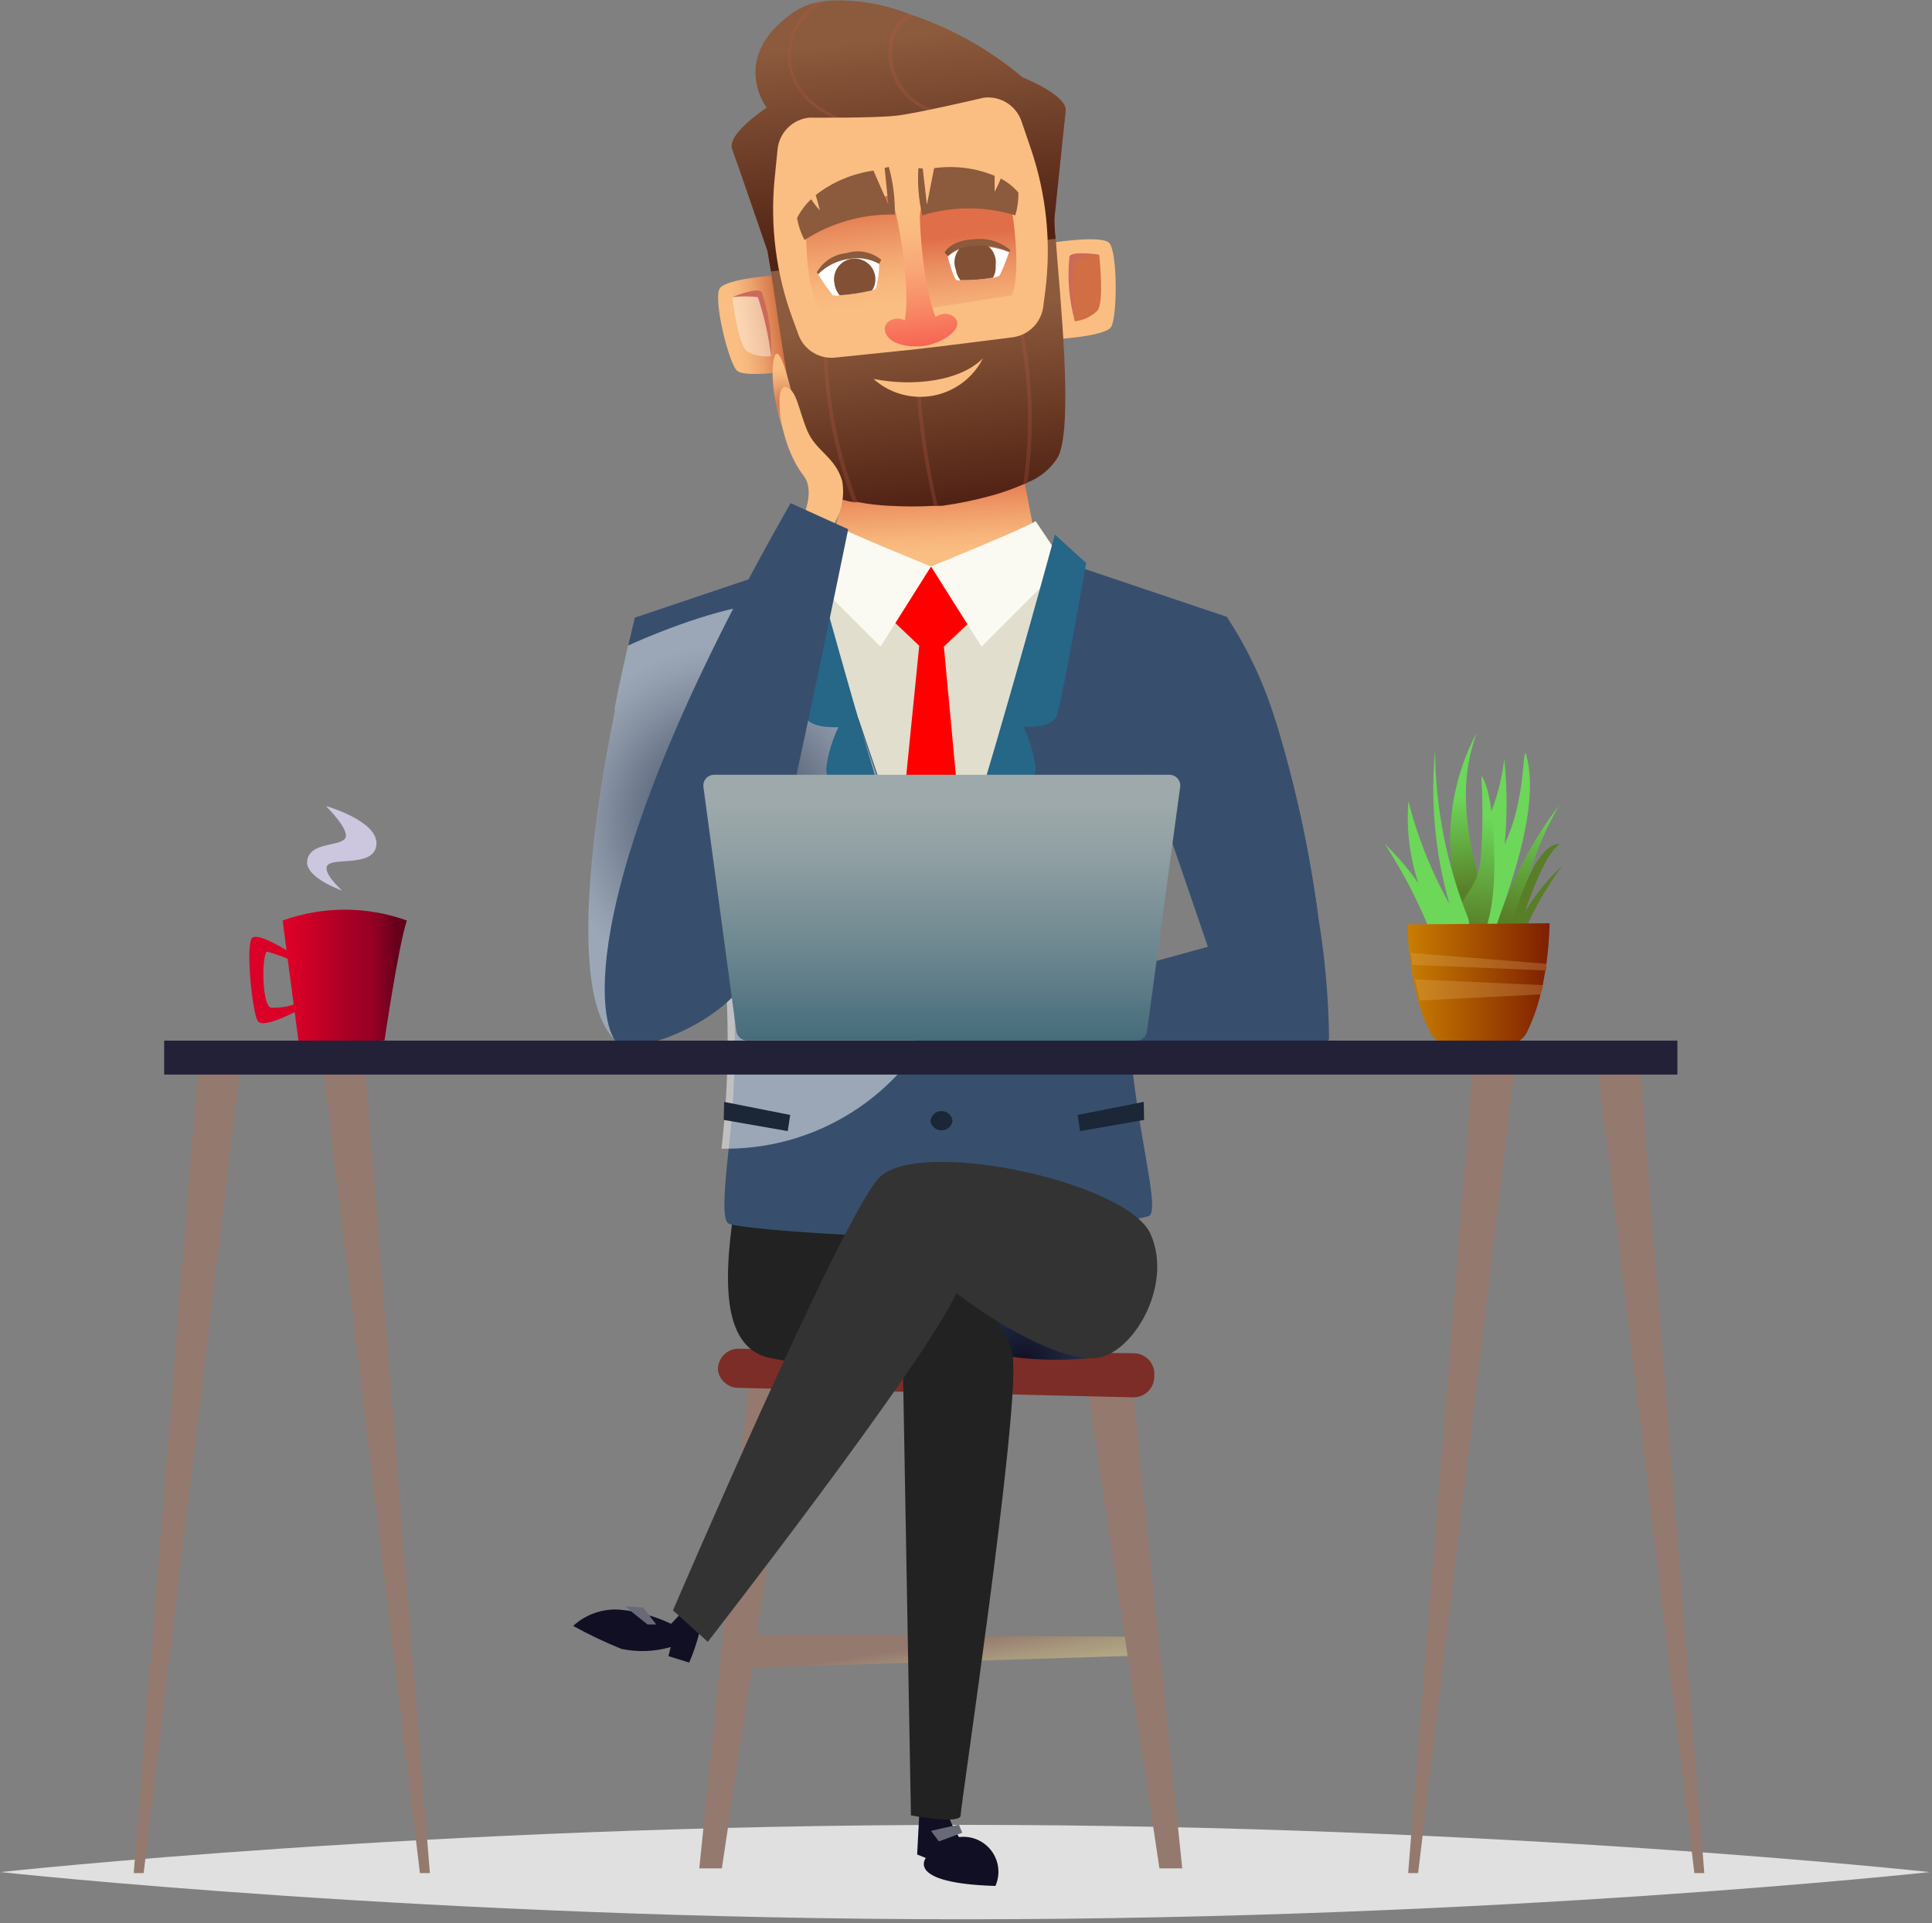 <svg width="460" height="458" viewBox="0 0 460 458" fill="none" xmlns="http://www.w3.org/2000/svg">

<rect x="0" y="0" width="460" height="458" fill="#808080" stroke="none"/>

<defs>
<linearGradient id="paint0" x1="225.27" y1="405.169" x2="223.052" y2="391.363" gradientUnits="userSpaceOnUse">
<stop stop-color="#B7B289"/>
<stop offset="0.24" stop-color="#B3AB86"/>
<stop offset="0.6" stop-color="#A7987C"/>
<stop offset="1" stop-color="#94796E"/>
</linearGradient>
<linearGradient id="paint1" x1="4349.05" y1="9406.42" x2="4584.14" y2="8825.59" gradientUnits="userSpaceOnUse">
<stop stop-color="#B7B289"/>
<stop offset="0.24" stop-color="#B3AB86"/>
<stop offset="0.6" stop-color="#A7987C"/>
<stop offset="1" stop-color="#94796E"/>
</linearGradient>
<linearGradient id="paint2" x1="4861.27" y1="9586.12" x2="4430.2" y2="9096.33" gradientUnits="userSpaceOnUse">
<stop stop-color="#B7B289"/>
<stop offset="0.24" stop-color="#B3AB86"/>
<stop offset="0.6" stop-color="#A7987C"/>
<stop offset="1" stop-color="#94796E"/>
</linearGradient>
<radialGradient id="paint3" cx="0" cy="0" r="1" gradientUnits="userSpaceOnUse" gradientTransform="translate(243.812 324.454) scale(34.022)">
<stop stop-color="#100F23"/>
<stop offset="0.29" stop-color="#1E253D"/>
<stop offset="0.75" stop-color="#304360"/>
<stop offset="1" stop-color="#374F6D"/>
</radialGradient>
<linearGradient id="paint4" x1="13639.6" y1="6121.23" x2="13639.6" y2="5008.33" gradientUnits="userSpaceOnUse">
<stop offset="0.18" stop-color="#FBFAF2"/>
<stop offset="0.44" stop-color="#F2F0E5"/>
<stop offset="0.77" stop-color="#E1DECE"/>
</linearGradient>
<radialGradient id="paint5" cx="0" cy="0" r="1" gradientUnits="userSpaceOnUse" gradientTransform="translate(4816.8 4962.33) scale(291.571 1221.41)">
<stop offset="0.06" stop-color="#E30000"/>
<stop offset="0.73" stop-color="#F60000"/>
<stop offset="1" stop-color="#FF0000"/>
</radialGradient>
<radialGradient id="paint6" cx="0" cy="0" r="1" gradientUnits="userSpaceOnUse" gradientTransform="translate(17341.8 13863.3) scale(1242.05 2288.58)">
<stop stop-color="#100F23"/>
<stop offset="0.29" stop-color="#1E253D"/>
<stop offset="0.75" stop-color="#304360"/>
<stop offset="1" stop-color="#374F6D"/>
</radialGradient>
<radialGradient id="paint7" cx="0" cy="0" r="1" gradientUnits="userSpaceOnUse" gradientTransform="translate(173.944 195.17) scale(41.665)">
<stop stop-color="#100F23"/>
<stop offset="0.19" stop-color="#484756"/>
<stop offset="0.48" stop-color="#96959E"/>
<stop offset="0.72" stop-color="#CFCED2"/>
<stop offset="0.9" stop-color="#F2F2F3"/>
<stop offset="1" stop-color="white"/>
</radialGradient>
<radialGradient id="paint8" cx="0" cy="0" r="1" gradientUnits="userSpaceOnUse" gradientTransform="translate(17721.3 12458.9) scale(1376.79 2929.09)">
<stop stop-color="#100F23"/>
<stop offset="0.29" stop-color="#1E253D"/>
<stop offset="0.75" stop-color="#304360"/>
<stop offset="1" stop-color="#374F6D"/>
</radialGradient>
<radialGradient id="paint9" cx="0" cy="0" r="1" gradientUnits="userSpaceOnUse" gradientTransform="translate(12150.1 7742.09) scale(480.008 906.973)">
<stop stop-color="#100F23"/>
<stop offset="0.29" stop-color="#1E253D"/>
<stop offset="0.75" stop-color="#304360"/>
<stop offset="1" stop-color="#374F6D"/>
</radialGradient>
<radialGradient id="paint10" cx="0" cy="0" r="1" gradientUnits="userSpaceOnUse" gradientTransform="translate(8565.47 4001.6) scale(241.946 353.862)">
<stop stop-color="#100F23"/>
<stop offset="0.29" stop-color="#1E253D"/>
<stop offset="0.75" stop-color="#304360"/>
<stop offset="1" stop-color="#374F6D"/>
</radialGradient>
<linearGradient id="paint11" x1="222.214" y1="131.709" x2="221.376" y2="113.022" gradientUnits="userSpaceOnUse">
<stop stop-color="#FABE82"/>
<stop offset="0.21" stop-color="#F7B47A"/>
<stop offset="0.57" stop-color="#EE9866"/>
<stop offset="1" stop-color="#E06E48"/>
</linearGradient>
<linearGradient id="paint12" x1="186.911" y1="76.584" x2="172.513" y2="78.556" gradientUnits="userSpaceOnUse">
<stop offset="0.06" stop-color="#D16E43"/>
<stop offset="0.18" stop-color="#DA8051"/>
<stop offset="0.45" stop-color="#EBA26C"/>
<stop offset="0.68" stop-color="#F6B67C"/>
<stop offset="0.83" stop-color="#FABE82"/>
</linearGradient>
<linearGradient id="paint13" x1="217.327" y1="57.417" x2="227.09" y2="134.664" gradientUnits="userSpaceOnUse">
<stop offset="0.23" stop-color="#8C5A3C"/>
<stop offset="0.81" stop-color="#512214"/>
</linearGradient>
<linearGradient id="paint14" x1="210.098" y1="-2.948" x2="218.636" y2="71.412" gradientUnits="userSpaceOnUse">
<stop offset="0.16" stop-color="#8C5A3C"/>
<stop offset="0.82" stop-color="#512214"/>
</linearGradient>
<linearGradient id="paint15" x1="220.963" y1="86.181" x2="217.747" y2="57.234" gradientUnits="userSpaceOnUse">
<stop offset="0.11" stop-color="#FABE82"/>
<stop offset="0.29" stop-color="#F8B97E"/>
<stop offset="0.51" stop-color="#F3A973"/>
<stop offset="0.75" stop-color="#EB9061"/>
<stop offset="1" stop-color="#E06E48"/>
</linearGradient>
<linearGradient id="paint16" x1="229.754" y1="68.796" x2="214.329" y2="70.51" gradientUnits="userSpaceOnUse">
<stop offset="0.1" stop-color="#8C5A3C"/>
<stop offset="0.92" stop-color="#512214"/>
</linearGradient>
<linearGradient id="paint17" x1="205.74" y1="76.666" x2="202.472" y2="48.206" gradientUnits="userSpaceOnUse">
<stop offset="0.11" stop-color="#FABE82"/>
<stop offset="0.28" stop-color="#F8B87E"/>
<stop offset="0.51" stop-color="#F2A771"/>
<stop offset="0.78" stop-color="#E98B5D"/>
<stop offset="1" stop-color="#E06E48"/>
</linearGradient>
<linearGradient id="paint18" x1="215.226" y1="41.728" x2="220.114" y2="84.297" gradientUnits="userSpaceOnUse">
<stop offset="0.2" stop-color="#FABE82"/>
<stop offset="0.34" stop-color="#FAB87F"/>
<stop offset="0.53" stop-color="#F9A676"/>
<stop offset="0.74" stop-color="#F88A66"/>
<stop offset="0.97" stop-color="#F76252"/>
<stop offset="1" stop-color="#F75D4F"/>
</linearGradient>
<linearGradient id="paint19" x1="5684.74" y1="480.695" x2="5822.72" y2="480.695" gradientUnits="userSpaceOnUse">
<stop offset="0.2" stop-color="#FABE82"/>
<stop offset="0.34" stop-color="#FAB87F"/>
<stop offset="0.53" stop-color="#F9A676"/>
<stop offset="0.74" stop-color="#F88A66"/>
<stop offset="0.97" stop-color="#F76252"/>
<stop offset="1" stop-color="#F75D4F"/>
</linearGradient>
<linearGradient id="paint20" x1="15122.9" y1="-1132.16" x2="15135.4" y2="-1084.7" gradientUnits="userSpaceOnUse">
<stop offset="0.1" stop-color="#8C5A3C"/>
<stop offset="0.92" stop-color="#512214"/>
</linearGradient>
<linearGradient id="paint21" x1="3349.7" y1="-98.288" x2="3397.99" y2="-103.833" gradientUnits="userSpaceOnUse">
<stop offset="0.1" stop-color="#8C5A3C"/>
<stop offset="0.92" stop-color="#512214"/>
</linearGradient>
<linearGradient id="paint22" x1="1890.03" y1="529.93" x2="1901.43" y2="529.455" gradientUnits="userSpaceOnUse">
<stop offset="0.06" stop-color="#D16E43"/>
<stop offset="0.18" stop-color="#DA8051"/>
<stop offset="0.45" stop-color="#EBA26C"/>
<stop offset="0.68" stop-color="#F6B67C"/>
<stop offset="0.83" stop-color="#FABE82"/>
</linearGradient>
<linearGradient id="paint23" x1="212.54" y1="39.98" x2="205.159" y2="42.035" gradientUnits="userSpaceOnUse">
<stop offset="0.06" stop-color="#D16E43"/>
<stop offset="0.11" stop-color="#D57B54"/>
<stop offset="0.3" stop-color="#E4AA91"/>
<stop offset="0.47" stop-color="#F0CFC0"/>
<stop offset="0.62" stop-color="#F8E9E2"/>
<stop offset="0.75" stop-color="#FDF9F7"/>
<stop offset="0.83" stop-color="white"/>
</linearGradient>
<linearGradient id="paint24" x1="143.802" y1="185.047" x2="144.118" y2="217.426" gradientUnits="userSpaceOnUse">
<stop offset="0.1" stop-color="#8C5A3C"/>
<stop offset="0.92" stop-color="#512214"/>
</linearGradient>
<linearGradient id="paint25" x1="7017.03" y1="1737.65" x2="7183.33" y2="1573.98" gradientUnits="userSpaceOnUse">
<stop offset="0.18" stop-color="#FBFAF2"/>
<stop offset="0.44" stop-color="#F2F0E5"/>
<stop offset="0.77" stop-color="#E1DECE"/>
</linearGradient>
<radialGradient id="paint26" cx="0" cy="0" r="1" gradientUnits="userSpaceOnUse" gradientTransform="translate(186.861 96.406) scale(8.875)">
<stop offset="0.06" stop-color="#D16E43"/>
<stop offset="0.21" stop-color="#DA8051"/>
<stop offset="0.54" stop-color="#EBA26C"/>
<stop offset="0.82" stop-color="#F6B67C"/>
<stop offset="1" stop-color="#FABE82"/>
</radialGradient>
<linearGradient id="paint27" x1="348.492" y1="189.596" x2="350.662" y2="212.426" gradientUnits="userSpaceOnUse">
<stop stop-color="#6CD759"/>
<stop offset="1" stop-color="#597E28"/>
</linearGradient>
<linearGradient id="paint28" x1="1470.76" y1="1793.07" x2="1418.47" y2="1886.86" gradientUnits="userSpaceOnUse">
<stop stop-color="#6CD759"/>
<stop offset="1" stop-color="#597E28"/>
</linearGradient>
<linearGradient id="paint29" x1="3066.61" y1="2974.2" x2="2913.5" y2="3138.19" gradientUnits="userSpaceOnUse">
<stop stop-color="#6CD759"/>
<stop offset="1" stop-color="#597E28"/>
</linearGradient>
<linearGradient id="paint30" x1="353.274" y1="194.971" x2="350.365" y2="222.633" gradientUnits="userSpaceOnUse">
<stop stop-color="#6CD759"/>
<stop offset="0.08" stop-color="#6AD055"/>
<stop offset="0.96" stop-color="#597E28"/>
</linearGradient>
<linearGradient id="paint31" x1="3518.91" y1="2272.62" x2="3592.85" y2="2404.81" gradientUnits="userSpaceOnUse">
<stop stop-color="#6CD759"/>
<stop offset="1" stop-color="#597E28"/>
</linearGradient>
<linearGradient id="paint32" x1="3632.44" y1="1673.29" x2="3693.07" y2="1752.24" gradientUnits="userSpaceOnUse">
<stop stop-color="#6CD759"/>
<stop offset="1" stop-color="#597E28"/>
</linearGradient>
<linearGradient id="paint33" x1="2379.27" y1="3020.09" x2="2487.95" y2="3100.07" gradientUnits="userSpaceOnUse">
<stop stop-color="#6CD759"/>
<stop offset="1" stop-color="#597E28"/>
</linearGradient>
<linearGradient id="paint34" x1="368.066" y1="191.57" x2="357.761" y2="227.417" gradientUnits="userSpaceOnUse">
<stop stop-color="#6CD759"/>
<stop offset="0.77" stop-color="#597E28"/>
</linearGradient>
<linearGradient id="paint35" x1="3149.39" y1="1400.08" x2="3122.68" y2="1437.01" gradientUnits="userSpaceOnUse">
<stop stop-color="#6CD759"/>
<stop offset="1" stop-color="#597E28"/>
</linearGradient>
<linearGradient id="paint36" x1="3374.15" y1="1689.36" x2="3316.84" y2="1756.41" gradientUnits="userSpaceOnUse">
<stop stop-color="#6CD759"/>
<stop offset="1" stop-color="#597E28"/>
</linearGradient>
<linearGradient id="paint37" x1="335.473" y1="234.22" x2="368.953" y2="234.22" gradientUnits="userSpaceOnUse">
<stop stop-color="#C97D00"/>
<stop offset="1" stop-color="#7E1F00"/>
</linearGradient>
<linearGradient id="paint38" x1="67.292" y1="232.841" x2="96.877" y2="232.841" gradientUnits="userSpaceOnUse">
<stop offset="0.07" stop-color="#DB0027"/>
<stop offset="0.63" stop-color="#9E0025"/>
<stop offset="0.7" stop-color="#980024"/>
<stop offset="0.79" stop-color="#870021"/>
<stop offset="0.9" stop-color="#6B001C"/>
<stop offset="0.91" stop-color="#67001B"/>
</linearGradient>
<linearGradient id="paint39" x1="3907.38" y1="17303" x2="6831.42" y2="15464.8" gradientUnits="userSpaceOnUse">
<stop stop-color="#B7B289"/>
<stop offset="0.24" stop-color="#B3AB86"/>
<stop offset="0.6" stop-color="#A7987C"/>
<stop offset="1" stop-color="#94796E"/>
</linearGradient>
<linearGradient id="paint40" x1="-1261.88" y1="21313.1" x2="-4187.42" y2="19471.3" gradientUnits="userSpaceOnUse">
<stop stop-color="#B7B289"/>
<stop offset="0.24" stop-color="#B3AB86"/>
<stop offset="0.6" stop-color="#A7987C"/>
<stop offset="1" stop-color="#94796E"/>
</linearGradient>
<linearGradient id="paint41" x1="5779.84" y1="17303" x2="8705.38" y2="15461.2" gradientUnits="userSpaceOnUse">
<stop stop-color="#B7B289"/>
<stop offset="0.24" stop-color="#B3AB86"/>
<stop offset="0.6" stop-color="#A7987C"/>
<stop offset="1" stop-color="#94796E"/>
</linearGradient>
<linearGradient id="paint42" x1="1.988" y1="21313.1" x2="-2919.6" y2="19480.1" gradientUnits="userSpaceOnUse">
<stop stop-color="#B7B289"/>
<stop offset="0.24" stop-color="#B3AB86"/>
<stop offset="0.6" stop-color="#A7987C"/>
<stop offset="1" stop-color="#94796E"/>
</linearGradient>
<linearGradient id="paint43" x1="224.138" y1="184.32" x2="224.138" y2="250.392" gradientUnits="userSpaceOnUse">
<stop offset="0.11" stop-color="#9DA9AA"/>
<stop offset="0.3" stop-color="#8F9FA3"/>
<stop offset="0.65" stop-color="#6B868F"/>
<stop offset="1" stop-color="#416878"/>
</linearGradient>
</defs>

<path d="M459.433 445.849C459.433 445.849 356.578 457.091 229.759 457.091C102.94 457.091 0.134 445.849 0.134 445.849C0.134 445.849 102.94 434.607 229.759 434.607C356.578 434.607 459.433 445.849 459.433 445.849Z" fill="#E0E0E0"/>
<path d="M178.083 389.341L177.294 397.231L270.239 394.321L269.401 389.785L178.083 389.341Z" fill="url(#paint0)"/>
<path d="M178.528 327.51L166.497 444.96H171.872L189.326 328.743L178.528 327.51Z" fill="url(#paint1)"/>
<path d="M269.401 327.51L281.481 444.96H276.057L258.652 328.743L269.401 327.51Z" fill="url(#paint2)"/>
<path d="M170.936 326.328C171.106 327.454 171.66 328.487 172.505 329.251C173.35 330.015 174.433 330.463 175.571 330.519L269.896 332.787C271.204 332.787 272.458 332.268 273.383 331.343C274.307 330.418 274.827 329.164 274.827 327.856V326.722C274.704 325.502 274.131 324.371 273.219 323.55C272.307 322.73 271.123 322.278 269.896 322.285L175.62 321.2C174.321 321.264 173.099 321.839 172.222 322.799C171.345 323.76 170.882 325.028 170.936 326.328Z" fill="#7C2D27"/>
<path d="M260.281 323.369C249.974 324.467 239.553 323.614 229.562 320.855L225.815 301.773C225.815 301.773 259.048 310.894 260.281 323.369Z" fill="url(#paint3)"/>
<path d="M218.96 430.463L218.368 441.656L220.439 442.494C220.439 442.494 215.508 448.51 237.006 449.151C237.604 447.8 237.832 446.315 237.666 444.847C237.501 443.379 236.948 441.982 236.066 440.798C235.183 439.614 234.001 438.686 232.641 438.109C231.282 437.532 229.793 437.327 228.328 437.514C227.198 435.758 226.287 433.87 225.616 431.893L218.96 430.463Z" fill="#100F23"/>
<path d="M174.78 288.064C171.871 307.146 172.71 320.854 183.064 323.368C193.63 325.336 204.297 326.718 215.015 327.51L216.889 432.338C216.889 432.338 228.723 434.606 228.723 432.338C228.723 430.069 242.43 338.949 241.198 323.861C239.965 308.773 217.086 302.265 217.086 302.265L217.53 291.516L174.78 288.064Z" fill="#222222"/>
<path d="M221.671 225.394C211.064 209.246 204.315 190.873 201.948 171.698L190.115 134.619L221.671 135.063C221.671 135.063 255.299 138.366 253.228 139.204C251.157 140.043 240.162 178.207 240.162 178.207C240.162 178.207 231.237 214.152 221.671 225.394Z" fill="url(#paint4)"/>
<path d="M229.315 203.106L230.35 213.757C227.813 217.889 224.909 221.783 221.672 225.393C218.414 221.777 215.478 217.883 212.896 213.757L213.931 203.106L218.862 153.799L210.973 146.304L221.771 134.717L232.619 146.501L224.729 153.996L229.315 203.106Z" fill="url(#paint5)"/>
<path d="M225.42 293.487C223.349 295.953 177.246 293.043 173.499 291.416C171.872 290.627 172.414 283.576 173.499 273.567C175.179 258.833 175.41 243.969 174.189 229.19C173.351 222.336 171.181 220.216 168.42 220.808C160.383 222.632 147.218 248.272 147.218 248.272C146.805 247.967 146.425 247.62 146.084 247.237C135.581 236.044 141.153 195.563 146.429 169.578V168.542C147.613 162.527 148.747 157.399 149.585 153.75C150.423 150.101 151.163 147.093 151.163 147.093L191.841 133.386C191.841 133.386 197.462 150.545 204.07 170.268C204.07 170.712 204.415 171.155 204.563 171.648C212.107 194.034 220.735 219.181 223.793 225.887C224.964 228.911 225.727 232.078 226.061 235.304C226.061 236.389 226.356 237.474 226.504 238.657C228.674 258.725 227.047 291.515 225.42 293.487Z" fill="url(#paint6)"/>
<path style="mix-blend-mode:multiply" opacity="0.5" d="M226.012 235.208C225.667 236.342 225.223 237.476 224.78 238.561C220.645 248.818 213.562 257.619 204.425 263.85C195.289 270.082 184.509 273.464 173.451 273.569H171.774C173.48 258.836 173.711 243.97 172.464 229.192C171.823 223.768 170.344 221.303 168.372 220.81C161.518 218.985 148.649 242.061 146.036 247.239C135.533 236.046 141.105 195.564 146.381 169.579V168.544C147.564 162.528 148.698 157.4 149.536 153.752C158.954 149.462 174.19 143.89 182.474 143.89C193.223 143.89 193.864 164.846 202.197 170.171L204.317 171.552C211.861 193.937 220.49 219.084 223.547 225.79C224.786 228.805 225.615 231.972 226.012 235.208V235.208Z" fill="url(#paint7)"/>
<path d="M221.672 225.393C218.414 221.777 215.477 217.883 212.895 213.757C205.351 202.268 196.426 186.441 196.722 183.038C197.138 179.613 198.121 176.28 199.631 173.177C199.631 173.177 192.975 173.621 191.742 170.711C190.509 167.802 184.691 134.175 184.691 134.175L192.136 127.518C192.136 127.518 204.315 172.585 213.93 203.205C216.938 212.426 219.65 220.413 221.672 225.393Z" fill="#266686"/>
<path d="M273.543 184.519C278.979 179.795 283.428 174.044 286.635 167.596C289.841 161.149 291.743 154.131 292.231 146.946L251.552 133.239C251.552 133.239 227.49 214.202 221.672 226.923C215.854 239.644 215.854 291.023 217.924 293.34C219.995 295.658 269.796 291.269 273.543 289.593C277.291 287.916 266.098 255.965 269.401 228.994C272.705 202.023 273.543 184.519 273.543 184.519Z" fill="url(#paint8)"/>
<path d="M172.414 262.425L172.315 266.715L187.551 269.378L188.143 265.532L172.414 262.425Z" fill="#1B2636"/>
<path d="M167.583 382.98C167.064 387.452 165.884 391.822 164.082 395.948L159.151 394.419L159.694 392.25C155.879 393.369 151.846 393.521 147.958 392.694C144.02 391.108 140.183 389.28 136.47 387.22C137.982 385.831 139.767 384.771 141.711 384.109C143.655 383.447 145.715 383.197 147.761 383.374C151.935 383.786 156.006 384.921 159.792 386.727L163.687 382.586L167.583 382.98Z" fill="#100F23"/>
<path d="M148.796 382.538C149.338 383.031 154.171 386.877 154.171 386.877H156.241L153.135 382.834L148.796 382.538Z" fill="#696A77"/>
<path d="M272.311 262.425L272.409 266.715L257.173 269.378L256.582 265.532L272.311 262.425Z" fill="#1B2636"/>
<path d="M227.687 307.984C220.193 324.6 168.518 391.018 168.518 391.018L160.235 383.523C160.235 383.523 200.075 290.578 209.197 280.618C218.319 270.658 268.366 281.407 273.938 293.882C279.509 306.357 269.401 322.924 260.674 323.466C248.199 323.91 227.687 307.984 227.687 307.984Z" fill="#333333"/>
<path d="M228.328 434.607C227.687 434.607 221.672 436.036 221.672 436.036L223.546 438.551L229.117 436.48L228.328 434.607Z" fill="#696A77"/>
<path d="M316.441 247.386C315.652 252.317 262.203 247.386 262.203 247.386L266.739 231.213L287.892 225.395L276.995 194.529L273.544 184.667C273.544 184.667 277.686 160.359 292.231 147.095C297.209 154.727 301.077 163.028 303.72 171.749C308.389 187.006 311.786 202.624 313.877 218.443C315.485 228.009 316.342 237.686 316.441 247.386V247.386Z" fill="url(#paint9)"/>
<path d="M313.877 218.441L287.646 225.64L276.996 194.527C284.047 188.363 297.803 176.382 303.72 171.697C308.391 186.971 311.789 202.606 313.877 218.441V218.441Z" fill="url(#paint10)"/>
<path d="M226.948 239.643C226.958 240.172 226.81 240.691 226.523 241.136C226.237 241.58 225.824 241.929 225.339 242.138C224.853 242.347 224.316 242.407 223.797 242.31C223.277 242.213 222.798 241.963 222.421 241.593C222.043 241.222 221.785 240.748 221.678 240.23C221.571 239.713 221.621 239.175 221.821 238.685C222.021 238.196 222.362 237.777 222.801 237.482C223.24 237.187 223.756 237.03 224.285 237.03C224.983 237.03 225.653 237.304 226.151 237.792C226.649 238.281 226.935 238.946 226.948 239.643Z" fill="black"/>
<path d="M226.801 266.91C226.713 267.548 226.398 268.132 225.913 268.555C225.428 268.978 224.806 269.211 224.163 269.211C223.519 269.211 222.897 268.978 222.412 268.555C221.928 268.132 221.612 267.548 221.525 266.91C221.612 266.273 221.928 265.688 222.412 265.265C222.897 264.842 223.519 264.609 224.163 264.609C224.806 264.609 225.428 264.842 225.913 265.265C226.398 265.688 226.713 266.273 226.801 266.91V266.91Z" fill="#1B2636"/>
<path d="M203.675 109.965C202.836 110.753 197.61 130.131 197.61 130.131L221.672 135.062L246.572 128.406L242.48 107.499L203.675 109.965Z" fill="url(#paint11)"/>
<path d="M184.249 65.588C184.249 65.588 173.204 66.377 171.429 68.596C169.654 70.815 173.5 86.642 175.521 88.319C177.543 89.995 188.39 88.319 188.39 88.319L184.249 65.588Z" fill="url(#paint12)"/>
<path d="M250.864 57.751C250.864 57.751 261.81 56.025 263.98 57.751C266.149 59.476 266.05 75.748 264.522 77.917C262.993 80.087 251.948 80.728 251.948 80.728L250.864 57.751Z" fill="#FABE82"/>
<path d="M253.723 26.438C253.279 30.284 251.109 51.782 251.06 51.93C251.06 53.064 251.06 54.741 251.356 56.861C252.342 70.47 255.596 100.892 251.997 108.683C250.309 111.515 247.723 113.701 244.65 114.896C244.346 115.093 244.014 115.243 243.664 115.34C241.296 116.382 238.858 117.255 236.367 117.953C232.401 119.064 228.365 119.904 224.286 120.468H223.251H222.363C218.898 120.665 215.424 120.665 211.959 120.468C209.377 120.362 206.806 120.066 204.267 119.58H203.183C199.925 119.156 196.913 117.624 194.652 115.241C189.426 108.535 185.678 78.112 183.558 64.651C183.213 62.63 182.967 61.003 182.72 59.721C182.72 59.721 175.669 39.16 174.338 35.511C173.006 31.862 182.572 25.649 182.572 25.649C182.572 25.649 173.549 13.914 188.637 3.165C190.338 1.953 192.267 1.098 194.307 0.65V0.65C195.186 0.455 196.075 0.307 196.97 0.207V0.207C203.472 -0.165 209.979 0.861 216.052 3.214L217.285 3.658C226.861 6.907 235.742 11.925 243.467 18.45C243.467 18.45 254.167 22.642 253.723 26.438Z" fill="url(#paint13)"/>
<path d="M253.723 26.438C253.279 30.284 251.109 51.782 251.06 51.93C251.06 53.064 251.06 54.741 251.356 56.861L183.558 64.651C183.213 62.63 182.967 61.003 182.72 59.721C182.72 59.721 175.669 39.16 174.338 35.511C173.006 31.862 182.572 25.649 182.572 25.649C182.572 25.649 173.549 13.914 188.637 3.165C190.338 1.953 192.267 1.098 194.307 0.65V0.65C195.186 0.455 196.075 0.307 196.97 0.207V0.207C203.472 -0.165 209.979 0.861 216.052 3.214L217.285 3.658C226.861 6.907 235.742 11.925 243.467 18.45C243.467 18.45 254.167 22.642 253.723 26.438Z" fill="url(#paint14)"/>
<g style="mix-blend-mode:screen" opacity="0.5">
<g style="mix-blend-mode:screen" opacity="0.5">
<path d="M204.266 119.828H203.182C198.895 108.494 196.496 96.535 196.081 84.425H196.969C197.365 96.556 199.833 108.529 204.266 119.828V119.828Z" fill="#BA5C47"/>
</g>
</g>
<g style="mix-blend-mode:screen" opacity="0.5">
<g style="mix-blend-mode:screen" opacity="0.5">
<path d="M243.662 115.144C244.012 115.047 244.344 114.898 244.649 114.7C246.3 102.709 245.934 90.526 243.564 78.656L242.726 78.903C245.074 90.844 245.391 103.097 243.662 115.144V115.144Z" fill="#BA5C47"/>
</g>
</g>
<g style="mix-blend-mode:screen" opacity="0.5">
<g style="mix-blend-mode:screen" opacity="0.5">
<path d="M201.554 28.561V29.399C192.432 26.342 187.206 19.981 187.65 12.487C187.8 10.093 188.502 7.766 189.699 5.688C190.897 3.61 192.557 1.836 194.553 0.505V0.505C195.432 0.309 196.32 0.161 197.215 0.061C194.72 1.119 192.564 2.842 190.981 5.042C189.399 7.242 188.451 9.834 188.241 12.536C187.896 19.636 192.876 25.602 201.554 28.561Z" fill="#BA5C47"/>
</g>
</g>
<g style="mix-blend-mode:screen" opacity="0.5">
<g style="mix-blend-mode:screen" opacity="0.5">
<path d="M222.757 26.142V26.98C219.125 26.086 215.967 23.85 213.917 20.721C211.868 17.592 211.08 13.803 211.712 10.117C211.867 8.671 212.376 7.285 213.193 6.081C214.01 4.877 215.11 3.893 216.396 3.214L217.629 3.658C216.281 4.202 215.108 5.106 214.239 6.271C213.369 7.436 212.836 8.818 212.698 10.265C212.049 13.694 212.726 17.241 214.594 20.189C216.461 23.137 219.379 25.265 222.757 26.142V26.142Z" fill="#BA5C47"/>
</g>
</g>
<g style="mix-blend-mode:screen" opacity="0.5">
<g style="mix-blend-mode:screen" opacity="0.5">
<path d="M223.25 120.322H222.362C220.318 111.548 218.95 102.63 218.269 93.647H219.157C219.842 102.629 221.21 111.547 223.25 120.322V120.322Z" fill="#BA5C47"/>
</g>
</g>
<path d="M245.44 35.413L243.221 28.904C242.597 27.059 241.351 25.489 239.695 24.463C238.04 23.438 236.078 23.02 234.149 23.283C234.149 23.283 218.863 26.883 213.637 27.524C208.41 28.165 192.681 28.017 192.681 28.017C190.747 28.212 188.939 29.069 187.564 30.444C186.189 31.819 185.332 33.627 185.137 35.561L184.447 42.415C183.308 53.824 184.792 65.343 188.786 76.092L190.117 79.74C190.764 81.485 191.972 82.965 193.552 83.947C195.132 84.928 196.994 85.357 198.845 85.164L216.99 83.291L219.997 82.945L223.005 82.6L241.101 80.332C242.951 80.088 244.668 79.24 245.988 77.921C247.307 76.602 248.154 74.884 248.399 73.035L248.892 69.189C250.319 57.814 249.139 46.264 245.44 35.413V35.413Z" fill="#FABE82"/>
<path d="M240.903 49.664C243.368 66.429 240.903 70.324 240.903 70.324L220.243 73.579C220.243 73.579 217.926 75.206 218.123 63.717C217.928 58.649 218.392 53.577 219.503 48.629L230.006 47.939L240.903 49.664Z" fill="url(#paint15)"/>
<path d="M240.261 60.018C239.638 61.942 238.88 63.821 237.992 65.639C237.516 65.932 236.973 66.102 236.415 66.132C233.857 66.559 231.266 66.757 228.673 66.724C228.383 66.803 228.076 66.803 227.786 66.724C226.997 66.329 225.665 61.152 225.665 61.152C226.572 60.27 227.658 59.594 228.849 59.169C230.04 58.743 231.308 58.579 232.569 58.686C235.193 58.648 237.802 59.099 240.261 60.018V60.018Z" fill="white"/>
<path d="M236.415 66.131C233.858 66.558 231.267 66.756 228.674 66.722C228.091 66.017 227.715 65.164 227.589 64.257C227.313 63.554 227.202 62.796 227.265 62.043C227.327 61.29 227.563 60.561 227.952 59.914C228.341 59.266 228.874 58.716 229.51 58.307C230.145 57.898 230.866 57.641 231.617 57.555C232.368 57.469 233.128 57.556 233.84 57.811C234.551 58.066 235.195 58.48 235.721 59.023C236.246 59.566 236.64 60.223 236.872 60.942C237.103 61.662 237.166 62.425 237.056 63.172C237.158 64.201 236.934 65.236 236.415 66.131V66.131Z" fill="#825035"/>
<path d="M225.666 60.954L224.926 60.165C224.926 60.165 226.159 57.207 232.027 56.96C233.552 56.788 235.096 56.931 236.563 57.38C238.031 57.83 239.39 58.576 240.557 59.574L240.261 60.017C237.635 58.773 234.722 58.262 231.829 58.538C229.558 58.609 227.381 59.463 225.666 60.954V60.954Z" fill="url(#paint16)"/>
<path d="M191.94 55.334C191.94 71.951 196.279 75.451 196.279 75.451L217.186 73.972C216.696 67.111 215.84 60.28 214.622 53.51C213.389 46.607 211.417 46.607 211.417 46.607L200.618 48.973L191.94 55.334Z" fill="url(#paint17)"/>
<path d="M222.756 75.452C219.058 66.28 217.825 43.747 220.192 39.309L209.443 40.098C212.845 43.846 217.036 66.527 215.459 76.29C212.747 75.008 209.739 76.931 210.922 79.495C212.106 82.059 216.543 82.798 219.847 82.404C223.151 82.01 227.44 79.692 227.884 77.473C228.328 75.254 225.221 73.824 222.756 75.452Z" fill="url(#paint18)"/>
<path d="M207.965 90.242C217.383 92.116 228.625 90.834 234.049 85.311C232.894 87.604 231.227 89.6 229.176 91.145C227.126 92.689 224.747 93.74 222.225 94.217C219.702 94.694 217.104 94.584 214.631 93.894C212.158 93.205 209.877 91.955 207.965 90.242Z" fill="url(#paint19)"/>
<path d="M211.614 39.752C212.65 43.44 213.132 47.262 213.044 51.092C205.433 50.922 197.945 53.034 191.546 57.157C190.689 55.517 190.09 53.754 189.77 51.931C190.623 50.254 191.757 48.736 193.123 47.444C193.74 48.386 194.432 49.277 195.194 50.106C194.933 48.873 194.604 47.654 194.208 46.457C198.202 43.342 202.947 41.335 207.965 40.639L211.515 48.775L210.627 39.998L211.614 39.752Z" fill="url(#paint20)"/>
<path d="M209.295 62.876C209.334 64.877 209.068 66.872 208.507 68.793C208.258 68.971 207.971 69.09 207.668 69.138V69.138C205.128 69.762 202.537 70.158 199.927 70.321C199.393 70.455 198.834 70.455 198.3 70.321C197.035 68.761 195.882 67.113 194.848 65.391C196.444 62.998 198.838 61.251 201.603 60.46C202.985 60.149 204.424 60.209 205.774 60.634C207.125 61.058 208.34 61.831 209.295 62.876V62.876Z" fill="white"/>
<path d="M207.67 69.139C205.129 69.763 202.539 70.159 199.928 70.322C199.248 69.567 198.817 68.62 198.696 67.611C198.514 66.819 198.53 65.996 198.743 65.212C198.956 64.429 199.359 63.711 199.916 63.12C200.473 62.53 201.168 62.087 201.937 61.829C202.707 61.572 203.529 61.508 204.329 61.645C205.129 61.781 205.883 62.113 206.525 62.611C207.166 63.108 207.674 63.757 208.005 64.498C208.335 65.239 208.477 66.051 208.419 66.861C208.361 67.67 208.103 68.453 207.67 69.139V69.139Z" fill="#825035"/>
<path d="M209.295 62.828L209.838 61.891C208.71 60.953 207.366 60.313 205.928 60.029C204.489 59.745 203.003 59.825 201.603 60.264C200.126 60.4 198.703 60.893 197.458 61.7C196.212 62.508 195.182 63.605 194.454 64.898L194.848 65.244C196.858 63.273 199.454 62.01 202.244 61.644C204.661 61.227 207.148 61.644 209.295 62.828V62.828Z" fill="url(#paint21)"/>
<path d="M255.891 76.535C257.907 76.298 259.792 75.416 261.266 74.02C262.991 71.999 261.709 60.708 261.709 60.708C261.709 60.708 256.779 60.116 255.497 61.644C254.681 66.588 254.815 71.642 255.891 76.535V76.535Z" fill="url(#paint22)"/>
<path style="mix-blend-mode:multiply" opacity="0.4" d="M183.608 84.82C181.592 85.066 179.55 84.651 177.79 83.636C175.67 82.009 174.338 70.767 174.338 70.767C174.338 70.767 179.269 68.992 180.6 70.274C182.55 74.877 183.572 79.82 183.608 84.82V84.82Z" fill="url(#paint23)"/>
<path d="M261.71 60.658C261.71 60.658 254.906 59.573 254.61 61.2C254.116 66.162 254.517 71.172 255.793 75.992V76.436C255.322 71.615 255.322 66.76 255.793 61.94C257.71 61.287 259.695 60.857 261.71 60.658V60.658Z" fill="#CC6A5A"/>
<path d="M174.338 70.765C174.338 70.765 180.699 68.152 181.389 69.631C183.008 74.39 183.759 79.4 183.608 84.424V84.867C183.023 80.074 181.966 75.351 180.452 70.765C178.421 70.531 176.37 70.531 174.338 70.765V70.765Z" fill="#CC6A5A"/>
<path d="M218.665 40.046C218.412 43.819 218.727 47.609 219.602 51.288C226.814 49.065 234.529 49.065 241.741 51.288C242.263 49.528 242.512 47.699 242.481 45.864C241.3 44.5 239.88 43.364 238.29 42.511C237.867 43.595 237.373 44.649 236.811 45.667C236.811 45.667 236.811 43.399 236.811 41.87C232.258 39.996 227.289 39.367 222.413 40.046L220.687 48.773L219.701 40.145L218.665 40.046Z" fill="url(#paint24)"/>
<path d="M246.572 124.116C244.107 125.793 221.672 134.915 221.672 134.915L233.703 153.997L253.426 134.274L246.572 124.116Z" fill="url(#paint25)"/>
<path d="M189.277 108.634C182.916 96.998 183.458 84.819 184.839 84.276C186.22 83.734 188.192 92.264 189.277 96.702C189.891 100.655 189.891 104.68 189.277 108.634V108.634Z" fill="url(#paint26)"/>
<path d="M187.208 92.166C184.2 91.13 185.236 105.429 191.35 113.319C194.259 117.066 190.955 123.673 190.955 123.673L197.612 126.188C198.882 124.559 199.798 122.682 200.299 120.678C200.8 118.673 200.875 116.587 200.521 114.551C198.844 108.733 194.259 107.5 192.188 102.52C190.117 97.54 189.722 92.955 187.208 92.166Z" fill="#FABE82"/>
<path d="M258.603 134.076C258.603 134.076 252.785 167.704 251.552 170.613C250.319 173.522 243.663 173.078 243.663 173.078C245.173 176.181 246.156 179.514 246.572 182.94C246.868 186.342 237.943 202.17 230.35 213.658C227.813 217.79 224.909 221.685 221.672 225.295C223.693 220.364 226.603 212.327 229.314 203.008C238.929 172.388 251.158 127.321 251.158 127.321L258.603 134.076Z" fill="#266686"/>
<path d="M196.771 124.116C199.237 125.793 221.671 134.915 221.671 134.915L209.64 153.997L189.917 134.274L196.771 124.116Z" fill="#FBFAF2"/>
<path d="M188.242 119.826L201.95 126.039C201.95 126.039 182.67 220.413 178.381 231.606C174.091 242.799 151.015 251.97 146.873 248.222C142.731 244.475 135.335 212.524 188.242 119.826Z" fill="#374F6D"/>
<path d="M352.536 210.749C346.816 191.026 349.281 181.165 351.599 174.459C346 185.04 344.042 197.17 346.027 208.974C346.71 213.524 348.073 217.945 350.07 222.09L352.536 210.749Z" fill="url(#paint27)"/>
<path d="M358.156 180.772C359.044 189.109 358.878 197.525 357.663 205.82L354.557 206.954C353.911 202.854 353.911 198.678 354.557 194.578C356.388 190.164 357.599 185.518 358.156 180.772V180.772Z" fill="url(#paint28)"/>
<path d="M354.556 206.954C363.431 195.958 362.347 179.145 363.234 179.293C366.686 190.14 360.621 207.694 358.599 213.808C357.437 216.965 356.853 220.305 356.874 223.669L353.028 222.042L354.556 206.954Z" fill="url(#paint29)"/>
<path d="M346.469 221.992C347.258 211.243 352.238 213.511 352.682 202.663C353.051 196.719 353.051 190.758 352.682 184.814C352.682 184.814 355.641 187.23 355.789 205.03C355.936 222.83 350.858 226.134 350.858 226.134L346.469 221.992Z" fill="url(#paint30)"/>
<path d="M348.64 221.104C342.557 211.801 338.058 201.554 335.327 190.78C334.494 201.554 337.157 212.309 342.92 221.449C347.555 225.246 348.64 221.104 348.64 221.104Z" fill="url(#paint31)"/>
<path d="M343.708 220.958C340.37 213.462 335.615 206.681 329.705 200.988C334.024 207.612 337.675 214.648 340.602 221.993C344.3 225.642 343.708 220.958 343.708 220.958Z" fill="url(#paint32)"/>
<path d="M349.575 218.689C344.443 205.96 341.767 192.376 341.686 178.651C340.311 193.458 342.265 208.385 347.406 222.338C350.956 223.373 349.575 218.689 349.575 218.689Z" fill="url(#paint33)"/>
<path d="M361.311 223.373C362.254 212.276 365.62 201.521 371.172 191.866C364.405 200.755 359.264 210.77 355.986 221.45C353.865 230.424 356.824 225.099 356.824 225.099L361.311 223.373Z" fill="url(#paint34)"/>
<path d="M362.297 223.373C364.777 217.292 368.007 211.544 371.912 206.263C367.573 210.228 364.026 214.98 361.458 220.267C358.746 226.972 362.297 223.373 362.297 223.373Z" fill="url(#paint35)"/>
<path d="M371.419 201.036C364.466 200.444 358.993 223.668 358.993 223.668H361.064C361.064 223.668 366.537 203.945 371.419 201.036Z" fill="url(#paint36)"/>
<path d="M368.953 219.871C368.877 223.171 368.614 226.463 368.164 229.733C368.164 230.275 368.164 230.817 367.917 231.311L367.326 234.614C367.326 235.354 366.981 236.143 366.783 236.833C366.074 239.81 365.049 242.702 363.726 245.462C363.323 246.434 362.638 247.264 361.759 247.844C360.88 248.424 359.848 248.728 358.795 248.716H345.285C344.231 248.734 343.196 248.433 342.316 247.852C341.436 247.272 340.752 246.438 340.354 245.462C339.212 243.159 338.303 240.747 337.643 238.263C337.199 236.636 336.804 234.959 336.509 233.332C336.213 231.705 336.114 231.163 335.966 230.078C335.818 228.993 335.966 228.204 335.572 227.218C335.325 224.901 335.177 222.583 335.079 220.167L368.953 219.871Z" fill="url(#paint37)"/>
<g style="mix-blend-mode:screen" opacity="0.3">
<path d="M336.904 233.234L367.327 234.614C367.327 235.354 366.981 236.143 366.784 236.833L338.038 238.263C337.594 236.438 337.2 234.762 336.904 233.234Z" fill="#DCAA66"/>
</g>
<g style="mix-blend-mode:screen" opacity="0.3">
<path d="M368.165 229.536C368.165 230.079 368.165 230.621 367.918 231.114L336.164 229.783C336.164 228.846 336.164 227.909 335.77 226.923L368.165 229.536Z" fill="#DCAA66"/>
</g>
<path d="M70.199 227.566C70.199 227.566 61.669 221.846 60.042 223.375C58.415 224.903 60.042 240.829 61.324 243.097C62.606 245.366 71.629 240.238 71.629 240.238V238.561C69.403 239.627 66.945 240.118 64.479 239.991C62.211 239.301 62.359 226.629 63.641 226.629C66.186 227.362 68.661 228.319 71.037 229.489L70.199 227.566Z" fill="#DB0027"/>
<path d="M71.188 248.816L67.292 219.232C76.852 215.783 87.317 215.783 96.877 219.232C94.855 225.198 91.552 247.781 91.552 247.781L71.188 248.816Z" fill="url(#paint38)"/>
<path d="M81.444 212.082C81.444 212.082 72.371 208.976 73.16 204.834C73.949 200.692 80.014 201.629 81.986 199.903C83.958 198.178 77.597 191.965 77.597 191.965C77.597 191.965 89.826 195.416 89.629 200.939C89.431 206.461 80.162 204.292 78.189 205.87C76.217 207.447 81.444 212.082 81.444 212.082Z" fill="#CCC7DF"/>
<path d="M47.221 253.599L31.838 446.095H34.204L57.33 253.599H47.221Z" fill="url(#paint39)"/>
<path d="M86.916 253.599L102.349 446.095H99.983L76.857 253.599H86.916Z" fill="url(#paint40)"/>
<path d="M350.71 253.599L335.276 446.095H337.643L360.768 253.599H350.71Z" fill="url(#paint41)"/>
<path d="M390.402 253.599L405.786 446.095H403.42L380.344 253.599H390.402Z" fill="url(#paint42)"/>
<path d="M399.377 247.83H39.087V255.917H399.377V247.83Z" fill="#222138"/>
<path d="M278.474 184.518H169.998C169.634 184.521 169.276 184.602 168.946 184.755C168.616 184.908 168.322 185.13 168.084 185.405C167.846 185.68 167.67 186.003 167.566 186.351C167.463 186.7 167.434 187.066 167.483 187.427L175.323 245.61C175.417 246.224 175.727 246.785 176.196 247.191C176.666 247.598 177.266 247.824 177.887 247.828H270.585C271.204 247.833 271.802 247.609 272.266 247.199C272.73 246.79 273.027 246.224 273.1 245.61L280.989 187.427C281.038 187.066 281.01 186.7 280.906 186.351C280.803 186.003 280.626 185.68 280.388 185.405C280.15 185.13 279.857 184.908 279.527 184.755C279.197 184.602 278.838 184.521 278.474 184.518V184.518Z" fill="url(#paint43)"/>

</svg>
